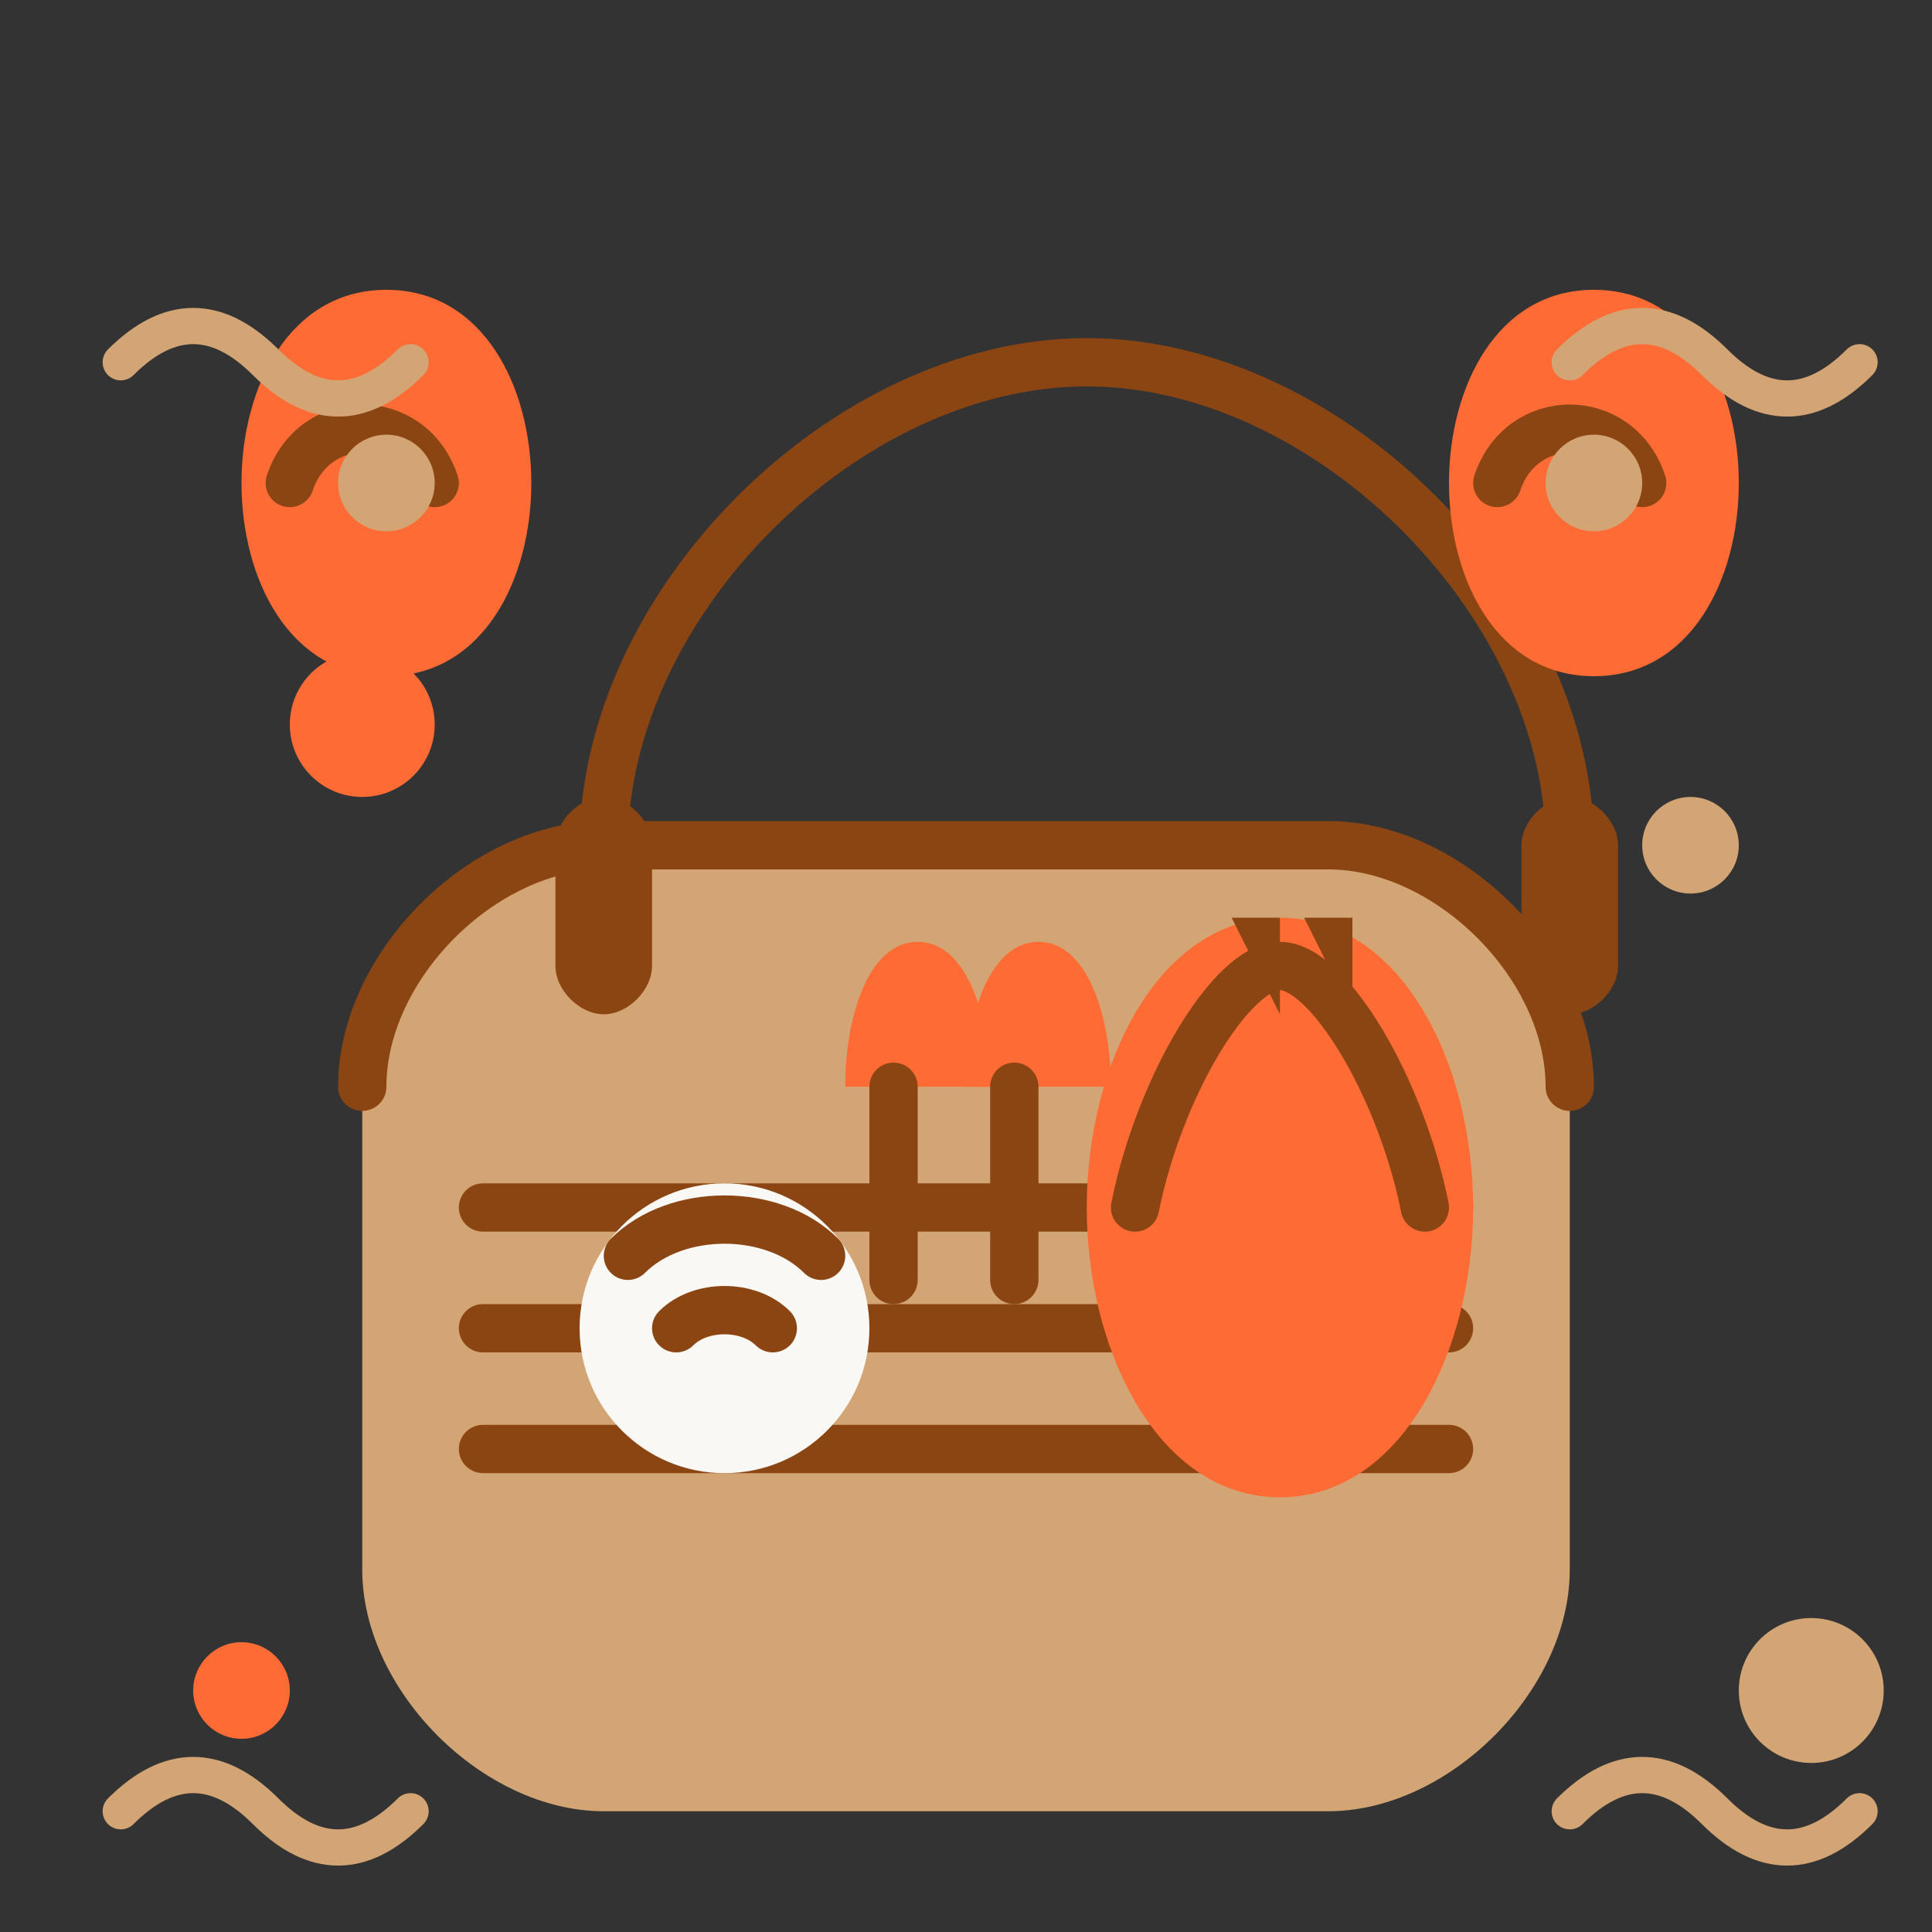 <svg xmlns="http://www.w3.org/2000/svg" viewBox="0 0 80 80" width="80" height="80">
  <rect x="0" y="0" width="80" height="80" fill="#333333" stroke="none"/>
  <defs>
    <style>
      .cls-1 { fill: #d4a574; }
      .cls-2 { fill: #8b4513; }
      .cls-3 { fill: #ff6b35; }
      .cls-4 { fill: #faf8f5; }
      .cls-5 { fill: none; stroke: #8b4513; stroke-width: 2; stroke-linecap: round; }
      .cls-6 { fill: none; stroke: #d4a574; stroke-width: 1.5; stroke-linecap: round; }
    </style>
  </defs>
  
  <!-- Basket -->
  <path class="cls-1" d="M15 45c0-5 5-10 10-10l30 0c5 0 10 5 10 10l0 20c0 5-5 10-10 10l-30 0c-5 0-10-5-10-10z"/>
  <path class="cls-5" d="M15 45c0-5 5-10 10-10l30 0c5 0 10 5 10 10"/>
  <path class="cls-5" d="M20 50l40 0M20 55l40 0M20 60l40 0"/>
  
  <!-- Basket handle -->
  <path class="cls-5" d="M25 35c0-10 10-20 20-20s20 10 20 20"/>
  <path class="cls-2" d="M23 35c0-1 1-2 2-2s2 1 2 2l0 5c0 1-1 2-2 2s-2-1-2-2z"/>
  <path class="cls-2" d="M63 35c0-1 1-2 2-2s2 1 2 2l0 5c0 1-1 2-2 2s-2-1-2-2z"/>
  
  <!-- Vegetables in basket -->
  <!-- Onion -->
  <circle class="cls-4" cx="30" cy="55" r="6"/>
  <path class="cls-5" d="M26 52c2-2 6-2 8 0"/>
  <path class="cls-5" d="M28 55c1-1 3-1 4 0"/>
  <path class="cls-2" d="M28 47l4 0M30 45l0 4"/>
  
  <!-- Carrot -->
  <path class="cls-3" d="M45 50c0-6 3-12 8-12s8 6 8 12c0 6-3 12-8 12s-8-6-8-12z"/>
  <path class="cls-5" d="M47 50c1-5 4-10 6-10s5 5 6 10"/>
  <path class="cls-2" d="M51 38l2 0l0 4M54 38l2 0l0 4"/>
  
  <!-- Herb sprigs -->
  <path class="cls-3" d="M35 45c0-3 1-6 3-6s3 3 3 6"/>
  <path class="cls-3" d="M40 45c0-3 1-6 3-6s3 3 3 6"/>
  <path class="cls-5" d="M37 45l0 8M42 45l0 8"/>
  
  <!-- Decorative elements around basket -->
  <g transform="translate(10, 20)">
    <path class="cls-3" d="M0 0c0-4 2-8 6-8s6 4 6 8c0 4-2 8-6 8s-6-4-6-8z"/>
    <path class="cls-5" d="M2 0c1-3 5-3 6 0"/>
    <circle class="cls-1" cx="6" cy="0" r="2"/>
  </g>
  
  <g transform="translate(60, 20)">
    <path class="cls-3" d="M0 0c0-4 2-8 6-8s6 4 6 8c0 4-2 8-6 8s-6-4-6-8z"/>
    <path class="cls-5" d="M2 0c1-3 5-3 6 0"/>
    <circle class="cls-1" cx="6" cy="0" r="2"/>
  </g>
  
  <!-- Scattered ingredients -->
  <circle class="cls-3" cx="15" cy="30" r="3"/>
  <circle class="cls-1" cx="70" cy="35" r="2"/>
  <circle class="cls-3" cx="10" cy="70" r="2"/>
  <circle class="cls-1" cx="75" cy="70" r="3"/>
  
  <!-- Decorative swirls -->
  <path class="cls-6" d="M5 15c2-2 4-2 6 0s4 2 6 0"/>
  <path class="cls-6" d="M65 15c2-2 4-2 6 0s4 2 6 0"/>
  <path class="cls-6" d="M5 75c2-2 4-2 6 0s4 2 6 0"/>
  <path class="cls-6" d="M65 75c2-2 4-2 6 0s4 2 6 0"/>
</svg>

